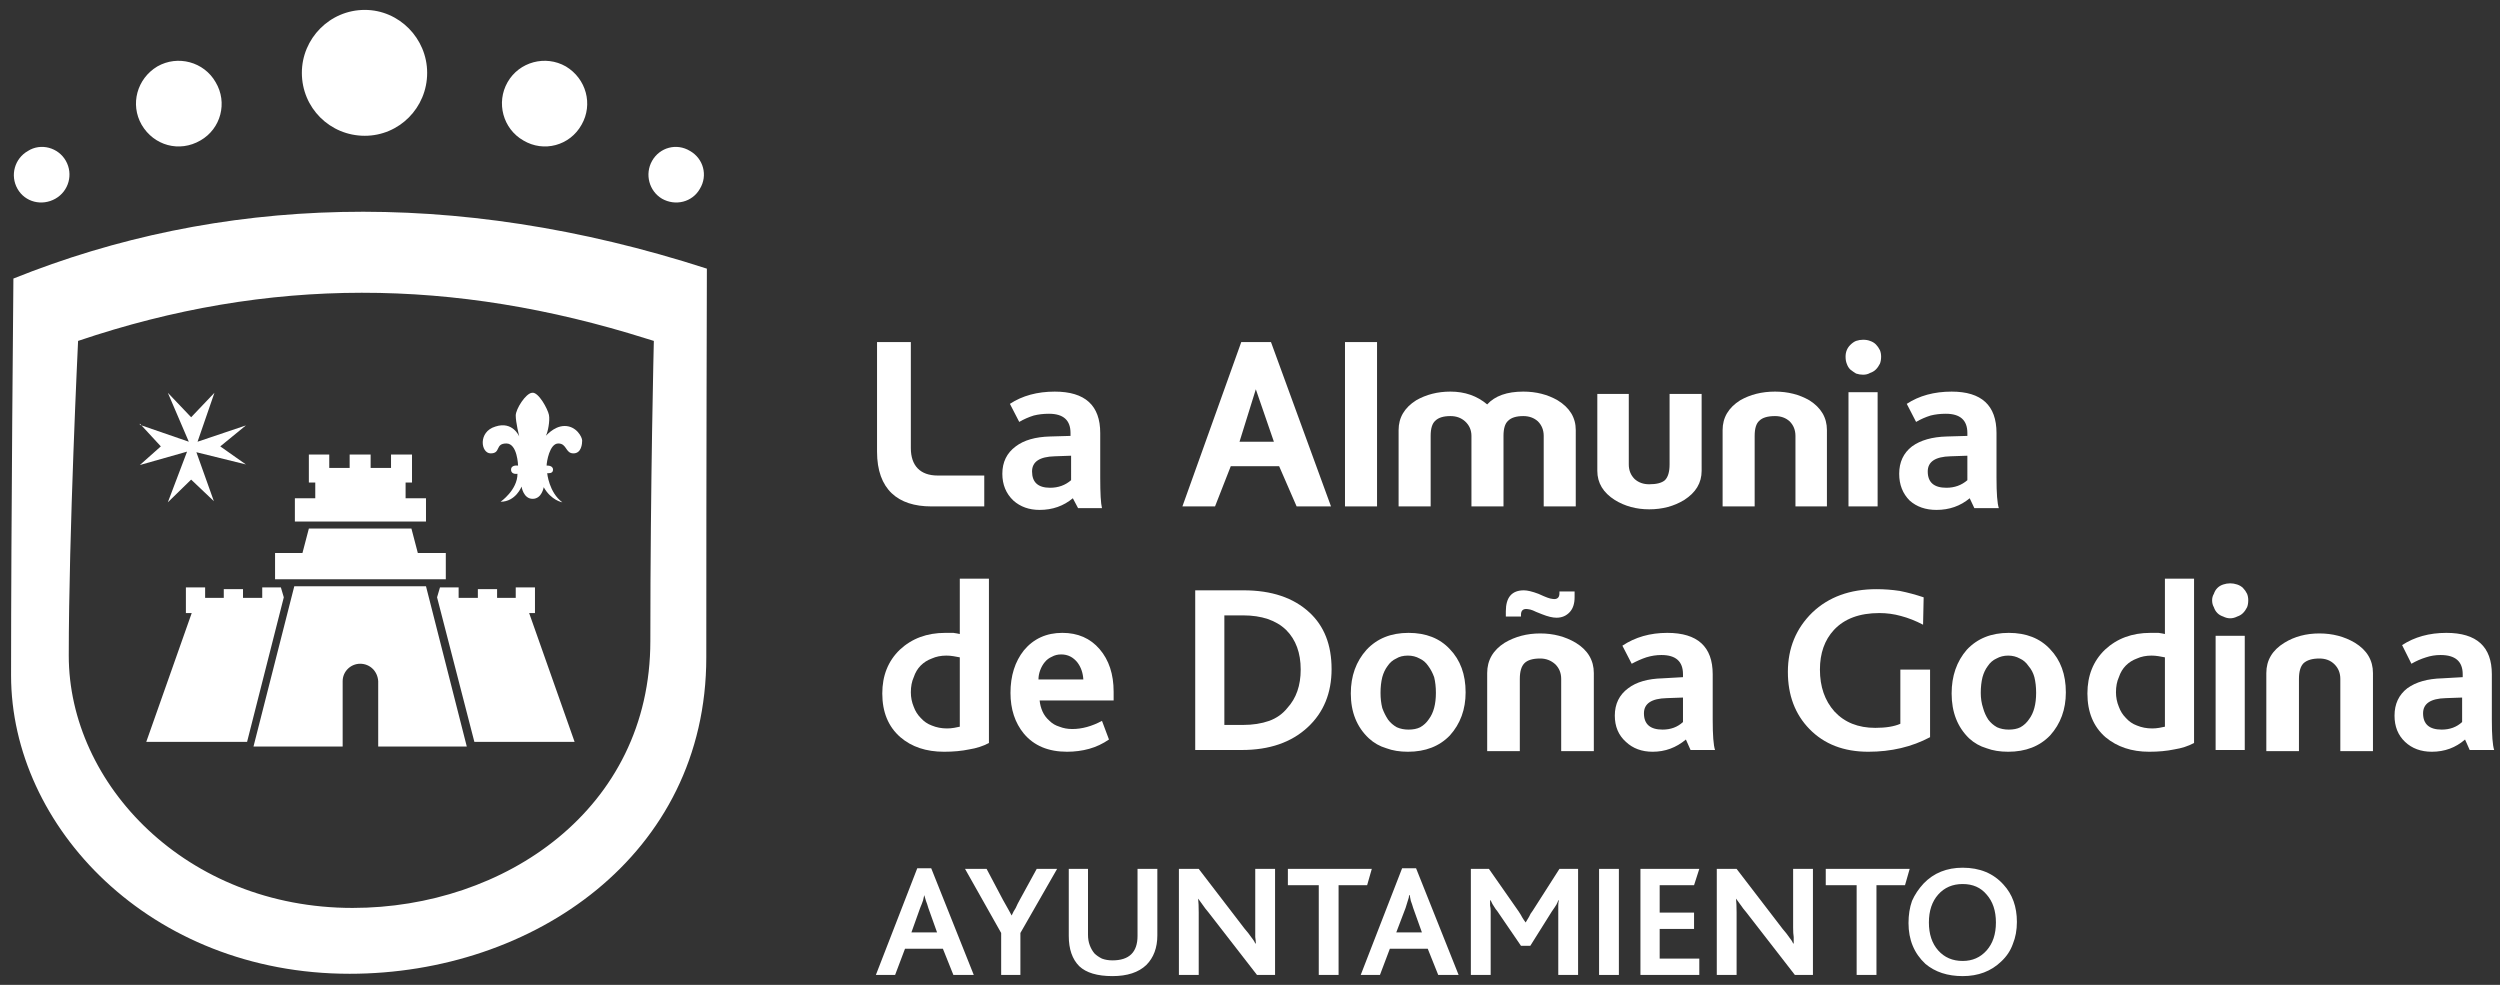 <?xml version="1.0" encoding="UTF-8"?>
<svg xmlns="http://www.w3.org/2000/svg" version="1.2" viewBox="0 0 429 169" width="429" height="169">
  <rect x="0" y="0" width="429" height="169" fill="#333333" stroke="none"/>
  <title>logo-blanco-rojo-horizontal-ayuntamiento-svg</title>
  <style>
		.s0 { fill: #ffffff } 
	</style>
  <g id="Primer plano">
    <path id="&lt;Path&gt;" class="s0" d="m407.2 128.9h-5.6v-12.4q0-1.5-1-2.5-1-1-2.6-1-1.8 0-2.7 0.8-0.8 0.8-0.8 2.7v12.4h-5.6v-13.4q0-3.3 3.1-5.2 2.6-1.6 6-1.6 3.4 0 6.1 1.6 3.1 1.9 3.1 5.2z"></path>
    <path id="&lt;Compound Path&gt;" fill-rule="evenodd" class="s0" d="m169.7 127.5q-1.5 0.8-3.4 1.1-1.9 0.4-4.3 0.4-4.6 0-7.5-2.5-3.1-2.7-3.1-7.5 0-4.6 3-7.5 3.1-2.9 7.8-2.9 0.8 0 1.4 0 0.7 0.1 1.1 0.2v-9.5h5zm-5-14.7q-0.6-0.1-1.1-0.2-0.6-0.1-1.2-0.1-1.4 0-2.5 0.5-1.1 0.4-1.9 1.2-0.8 0.8-1.2 2-0.5 1.1-0.5 2.6 0 1.3 0.5 2.5 0.4 1.1 1.2 1.9 0.8 0.9 1.9 1.3 1.2 0.5 2.6 0.5 0.6 0 1.2-0.1 0.5-0.1 1-0.2z"></path>
    <path id="&lt;Compound Path&gt;" fill-rule="evenodd" class="s0" d="m178.4 120.2q0.1 1 0.5 1.9 0.4 0.9 1.2 1.6 0.7 0.7 1.7 1 1 0.4 2.2 0.4 2.5 0 5.1-1.4l1.2 3.2q-1.6 1.1-3.4 1.6-1.8 0.5-3.8 0.5-4.8 0-7.4-3.1-2.3-2.8-2.3-7 0-4.4 2.3-7.3 2.5-3 6.6-3 4 0 6.4 2.8 2.4 2.8 2.4 7.3v1.5zm7.5-3.6q-0.1-1.7-1-2.9-1.1-1.4-2.8-1.4-0.9 0-1.6 0.4-0.7 0.3-1.2 0.9-0.5 0.6-0.8 1.4-0.3 0.8-0.3 1.6z"></path>
    <path id="&lt;Compound Path&gt;" fill-rule="evenodd" class="s0" d="m228.5 114.8q0 6.2-4.1 10-4.2 3.9-11.3 3.9h-8v-27.4h8.3q7.2 0 11.3 3.8 3.8 3.5 3.8 9.7zm-5.3 0.1q0-4.3-2.5-6.8-2.6-2.5-7.4-2.5h-3.2v18.8h3.2q2.5 0 4.5-0.7 1.9-0.7 3.1-2.2 2.3-2.5 2.3-6.6z"></path>
    <path id="&lt;Compound Path&gt;" fill-rule="evenodd" class="s0" d="m251.5 118.8q0 4.4-2.7 7.4-2.7 2.8-7.2 2.8-2.1 0-3.7-0.6-1.7-0.5-3-1.7-3.1-2.9-3.1-7.7 0-4.5 2.7-7.5 2.7-2.9 7.2-2.9 4.5 0 7.1 2.8 2.7 2.8 2.7 7.4zm-5.1 0.1q0-1.5-0.3-2.7-0.4-1.1-1-1.9-0.6-0.9-1.5-1.3-0.9-0.5-2-0.5-1.2 0-2 0.5-0.9 0.4-1.5 1.3-0.6 0.8-0.9 1.9-0.3 1.2-0.3 2.7 0 1.4 0.3 2.6 0.4 1.1 1 2 0.6 0.8 1.5 1.3 0.9 0.4 2 0.4 1.2 0 2-0.4 0.9-0.5 1.5-1.4 1.2-1.6 1.2-4.5z"></path>
    <g id="&lt;Group&gt;">
      <path id="&lt;Path&gt;" class="s0" d="m273.5 128.9h-5.6v-12.4q0-1.5-1-2.5-1.1-1-2.6-1-1.9 0-2.7 0.8-0.8 0.8-0.8 2.7v12.4h-5.6v-13.4q0-3.3 3-5.2 2.7-1.6 6.1-1.6 3.4 0 6.1 1.6 3.1 1.9 3.1 5.2z"></path>
      <path id="&lt;Path&gt;" class="s0" d="m270.2 102.5q0 1.6-0.8 2.5-0.9 1-2.3 1-1 0-2.5-0.6l-1-0.4q-0.6-0.3-1-0.4-0.5-0.1-0.7-0.1-0.9 0-0.9 1v0.3h-2.6v-0.9q0-3.6 3.1-3.6 0.9 0 2.5 0.6l0.9 0.4q0.7 0.3 1.1 0.4 0.5 0.1 0.7 0.1 0.9 0 0.9-1v-0.3h2.6z"></path>
    </g>
    <path id="&lt;Compound Path&gt;" fill-rule="evenodd" class="s0" d="m290.1 128.7l-0.8-1.8q-2.5 2.1-5.7 2.1-2.8 0-4.6-1.7-1.9-1.7-1.9-4.5 0-3 2.3-4.7 2.1-1.6 5.9-1.7l3.5-0.2v-0.5q0-3.3-3.7-3.3-1.3 0-2.6 0.4-1.2 0.4-2.5 1.1l-1.6-3.1q3.3-2.2 7.7-2.2 7.8 0 7.8 7.1v7.8q0 4 0.4 5.2zm-1.3-9l-2.8 0.1q-3.9 0.1-3.9 2.6 0 2.8 3.2 2.8 2.1 0 3.5-1.3z"></path>
    <path id="&lt;Compound Path&gt;" class="s0" d="m331.2 126.5q-4.7 2.5-10.6 2.5-6.3 0-10.1-3.9-3.7-3.8-3.7-9.8 0-6.1 4.2-10.2 4.2-4 11-4 2 0 4 0.3 2 0.4 4.1 1.1l-0.1 4.7q-1.9-1-3.8-1.5-1.8-0.5-3.7-0.5-5.1 0-7.8 2.9-2.4 2.6-2.4 6.8 0 4.4 2.5 7.2 2.6 2.8 7 2.8 2.7 0 4.3-0.7v-9.3h5.1z"></path>
    <path id="&lt;Compound Path&gt;" fill-rule="evenodd" class="s0" d="m354.5 118.8q0 4.4-2.7 7.4-2.7 2.8-7.2 2.8-2.1 0-3.7-0.6-1.7-0.5-3-1.7-3-2.9-3-7.7 0-4.5 2.6-7.5 2.7-2.9 7.2-2.9 4.5 0 7.1 2.8 2.7 2.8 2.7 7.4zm-5.1 0.1q0-1.5-0.3-2.7-0.3-1.1-1-1.9-0.6-0.9-1.5-1.3-0.9-0.5-2-0.5-1.1 0-2 0.5-0.9 0.4-1.5 1.3-0.6 0.8-0.9 1.9-0.3 1.2-0.3 2.7 0 1.4 0.4 2.6 0.3 1.1 0.9 2 0.6 0.8 1.5 1.3 0.9 0.4 2 0.4 1.2 0 2-0.4 0.9-0.5 1.5-1.4 1.2-1.6 1.2-4.5z"></path>
    <path id="&lt;Compound Path&gt;" fill-rule="evenodd" class="s0" d="m376.5 127.5q-1.5 0.8-3.4 1.1-1.9 0.4-4.3 0.4-4.5 0-7.5-2.5-3.1-2.7-3.1-7.5 0-4.6 3-7.5 3.1-2.9 7.8-2.9 0.8 0 1.4 0 0.7 0.1 1.1 0.2v-9.5h5zm-5-14.7q-0.6-0.1-1.1-0.2-0.6-0.1-1.2-0.1-1.4 0-2.5 0.5-1.1 0.4-1.9 1.2-0.8 0.8-1.2 2-0.5 1.1-0.5 2.6 0 1.3 0.5 2.5 0.4 1.1 1.2 1.9 0.8 0.9 1.9 1.3 1.2 0.5 2.6 0.5 0.6 0 1.2-0.1 0.5-0.1 1-0.2z"></path>
    <path id="&lt;Compound Path&gt;" class="s0" d="m385.8 103q0 0.7-0.2 1.2-0.3 0.6-0.7 1-0.4 0.4-1 0.6-0.6 0.3-1.2 0.3-0.6 0-1.2-0.3-0.6-0.2-1-0.6-0.4-0.4-0.6-1-0.3-0.5-0.3-1.2 0-0.6 0.3-1.1 0.2-0.6 0.6-1 0.4-0.4 1-0.6 0.6-0.2 1.2-0.2 0.6 0 1.2 0.2 0.6 0.2 1 0.6 0.4 0.4 0.7 1 0.2 0.5 0.2 1.1zm-5.6 6.1h5v19.6h-5z"></path>
    <g id="&lt;Group&gt;">
      <path id="&lt;Path&gt;" class="s0" d="m168.9 86.9h-9.1c-5.7 0-9.3-2.9-9.3-9.4v-18.8h5.8v18.2c0 3 1.6 4.7 4.6 4.7 1.4 0 8 0 8 0z"></path>
      <path id="&lt;Compound Path&gt;" fill-rule="evenodd" class="s0" d="m228.4 86.9h-5.9l-3-6.9h-8.3l-2.7 6.9h-5.6l10.1-28.2h5.1zm-9.8-11.1l-3.1-9-2.8 9z"></path>
      <path id="&lt;Path&gt;" class="s0" d="m313.5 86.9h-5.4v-12.1q0-1.5-1-2.5-1-0.9-2.5-0.9-1.9 0-2.7 0.8-0.8 0.7-0.8 2.6v12.1h-5.5v-13.1q0-3.2 3-5.1 2.6-1.5 6-1.5 3.3 0 5.9 1.5 3 1.9 3 5.1z"></path>
      <path id="&lt;Path&gt;" class="s0" d="m292 80.8q0 3.1-3 5-2.6 1.6-6 1.6-3.3 0-5.9-1.6-3-1.9-3-5v-13.2h5.4v12.1q0 1.5 1 2.5 1 0.9 2.5 0.9 1.9 0 2.7-0.7 0.8-0.8 0.8-2.7v-12.1h5.5z"></path>
      <path id="&lt;Path&gt;" class="s0" d="m270.4 86.9h-5.5v-12.1q0-1.5-1-2.5-1-0.9-2.5-0.9-1.8 0-2.6 0.8-0.8 0.7-0.8 2.6v12.1h-5.5v-12.1q0-1.5-1.1-2.5-1-0.9-2.5-0.9-1.8 0-2.6 0.8-0.8 0.7-0.8 2.6v12.1h-5.5v-13.1q0-3.2 3-5.1 2.6-1.5 5.9-1.5 3.7 0 6.3 2.2 2-2.2 6.2-2.2 3.3 0 5.9 1.5 3.1 1.9 3.1 5.1z"></path>
      <path id="&lt;Path&gt;" class="s0" d="m230.8 58.7h5.5v28.2h-5.5z"></path>
      <path id="&lt;Compound Path&gt;" fill-rule="evenodd" class="s0" d="m338.8 87.2l-0.8-1.7q-2.4 2-5.7 2-2.8 0-4.6-1.6-1.8-1.8-1.8-4.6 0-3 2.2-4.7 2.2-1.6 6-1.7l3.5-0.1v-0.5q0-3.3-3.7-3.3-1.4 0-2.6 0.3-1.3 0.4-2.5 1.1l-1.6-3.1q3.2-2.1 7.7-2.1 7.7 0 7.7 7.1v7.7q0 4 0.4 5.2zm-1.2-9l-2.9 0.1q-3.9 0.1-3.9 2.6 0 2.8 3.2 2.8 2.1 0 3.6-1.3z"></path>
      <path id="&lt;Compound Path&gt;" fill-rule="evenodd" class="s0" d="m185 87.2l-0.9-1.7q-2.4 2-5.7 2-2.7 0-4.5-1.6-1.9-1.8-1.9-4.6 0-3 2.3-4.7 2.1-1.6 5.9-1.7l3.5-0.1v-0.5q0-3.3-3.7-3.3-1.4 0-2.6 0.3-1.3 0.4-2.5 1.1l-1.6-3.1q3.2-2.1 7.7-2.1 7.8 0 7.8 7.1v7.7q0 4 0.3 5.2zm-1.2-9l-2.8 0.1q-3.9 0.1-3.9 2.6 0 2.8 3.1 2.8 2.1 0 3.6-1.3z"></path>
      <path id="&lt;Compound Path&gt;" class="s0" d="m322.8 61.2q0 0.7-0.2 1.2-0.3 0.6-0.7 1-0.4 0.4-1 0.6-0.5 0.3-1.2 0.3-0.6 0-1.2-0.2-0.5-0.3-1-0.7-0.4-0.4-0.6-1-0.2-0.5-0.2-1.2 0-0.6 0.2-1.1 0.2-0.5 0.6-0.9 0.5-0.5 1-0.7 0.6-0.2 1.2-0.2 0.7 0 1.2 0.2 0.6 0.2 1 0.6 0.4 0.4 0.7 1 0.2 0.5 0.2 1.1zm-5.6 6.1h5v19.6h-5z"></path>
    </g>
    <path id="&lt;Compound Path&gt;" fill-rule="evenodd" class="s0" d="m423.8 128.7l-0.8-1.8q-2.4 2.1-5.7 2.1-2.8 0-4.6-1.7-1.8-1.7-1.8-4.5 0-3 2.2-4.7 2.2-1.6 6-1.7l3.5-0.2v-0.5q0-3.3-3.8-3.3-1.3 0-2.5 0.4-1.3 0.4-2.5 1.1l-1.6-3.2q3.2-2.1 7.6-2.1 7.8 0 7.8 7.1v7.8q0 4 0.4 5.2zm-1.3-9l-2.8 0.1q-3.9 0.1-3.9 2.6 0 2.8 3.2 2.8 2.1 0 3.5-1.3z"></path>
    <g id="&lt;Group&gt;">
      <path id="&lt;Path&gt;" class="s0" d="m62.6 23.3c-6 0-10.8-4.8-10.8-10.8 0-5.9 4.8-10.8 10.8-10.8 5.9 0 10.7 4.9 10.7 10.8 0 6-4.8 10.8-10.7 10.8z"></path>
      <path id="&lt;Path&gt;" class="s0" d="m99.8 21.4c-2 3.6-6.5 4.8-10 2.7-3.5-2-4.7-6.5-2.7-10 2-3.5 6.5-4.7 10-2.7 3.5 2.1 4.7 6.5 2.7 10z"></path>
      <path id="&lt;Path&gt;" class="s0" d="m120.1 32.4c-1.3 2.3-4.2 3-6.5 1.7-2.2-1.3-3-4.2-1.7-6.5 1.3-2.3 4.2-3.1 6.5-1.7 2.3 1.3 3.1 4.2 1.7 6.5z"></path>
      <path id="&lt;Path&gt;" class="s0" d="m24.3 21.4c-2-3.5-0.8-7.9 2.7-10 3.5-2 8-0.8 10 2.7 2.1 3.5 0.9 8-2.6 10-3.6 2.1-8 0.9-10.1-2.7z"></path>
      <path id="&lt;Path&gt;" class="s0" d="m3 32.4c-1.3-2.3-0.5-5.2 1.8-6.5 2.2-1.4 5.2-0.6 6.5 1.7 1.3 2.3 0.5 5.2-1.8 6.5-2.3 1.3-5.2 0.6-6.5-1.7z"></path>
      <g id="&lt;Group&gt;">
        <path id="&lt;Compound Path&gt;" fill-rule="evenodd" class="s0" d="m2.3 47.8c35.1-14.1 75.4-15.8 119-1.7 0 0-0.1 32.6-0.1 66.7 0 34-29.8 54.3-61.2 54.3-34.3 0-58.1-25.3-58.1-51.2 0-25.8 0.4-68.1 0.4-68.1zm108.6 10.3c-33-10.4-64.7-10.7-97.5 0.4 0 0-1.6 33.1-1.6 54 0 22.1 20.2 43.3 48.7 43.3 26 0 51.1-16.9 51.1-45.8 0-27.5 0.6-51.5 0.6-51.5z"></path>
        <path id="&lt;Path&gt;" class="s0" d="m76.5 99.4h-29.3v-4.5h4.7l1.1-4.2h17.6l1.1 4.2h4.8z"></path>
        <path id="&lt;Path&gt;" class="s0" d="m73.1 89.5h-22.5v-4h3.5v-2.7h-1.1v-4.8h3.5v2.3h3.5v-2.3h3.6v2.3h3.5v-2.3h3.6v4.8h-1.1v2.7h3.5z"></path>
        <path id="&lt;Path&gt;" class="s0" d="m42.4 127.3h-17.3l7.8-22.1h-1v-4.4h3.3v1.8h3.2v-1.5h3.3v1.5h3.3v-1.8h3.2l0.5 1.7z"></path>
        <path id="&lt;Path&gt;" class="s0" d="m81.4 127.3h17.2l-7.8-22.1h1v-4.4h-3.3v1.8h-3.2v-1.5h-3.3v1.5h-3.3v-1.8h-3.2l-0.5 1.7z"></path>
        <path id="&lt;Path&gt;" class="s0" d="m80.1 128.1h-15.2v-11.2c-0.1-1.7-1.4-3-3.1-3-1.6 0-3 1.3-3 3v11.2h-15.3l7-27.5h22.6z"></path>
        <path id="&lt;Path&gt;" class="s0" d="m24 72.9l8.4 2.9-3.6-8.4 4 4.2 4-4.2-2.9 8.4 8.3-2.8-4.4 3.6 4.4 3.1-8.5-2.1 3 8.4-3.9-3.7-4 3.9 3.3-8.7-8.1 2.3 3.6-3.2-3.6-3.9"></path>
        <path id="&lt;Path&gt;" class="s0" d="m88.9 79.9c0 0-0.1-3.8-2-3.8-2 0-0.9 1.7-2.7 1.7-1.7 0-2.2-3.7 0.8-4.6 3-1 4.1 1.7 4.1 1.7 0 0-0.6-2.4-0.6-3.6 0-1.1 1.7-3.8 2.8-3.9 1.1-0.2 2.7 2.8 2.9 3.8 0.2 1-0.2 3-0.5 3.5-0.2 0.4 1.2-1.6 3.2-1.6 2 0 3 1.9 3 2.5 0 0.5-0.1 2.2-1.5 2.2-1.4 0-1.1-1.7-2.6-1.7-1.5 0-2 3.2-2 3.8 0 0 1.1-0.1 1.1 0.7 0 0.7-0.8 0.6-1 0.6 0 0 0.3 3.3 2.6 5 0 0-1.9-0.3-3.2-2.6 0 0-0.3 2-1.9 2-1.6 0-1.9-2.1-1.9-2.1 0 0-1 2.6-3.6 2.6 0 0 2.9-2 2.9-4.8 0 0-1.1 0.2-1.1-0.7 0-0.9 1.2-0.7 1.2-0.7z"></path>
      </g>
    </g>
    <g id="&lt;Group&gt;">
      <g id="&lt;Group&gt;">
        <path id="&lt;Compound Path&gt;" fill-rule="evenodd" class="s0" d="m163.6 167.3l-1.8-4.5h-6.5l-1.7 4.5h-3.3l7.1-18.3h2.4l7.3 18.3zm-4.3-11.5q-0.2-0.7-0.4-1.2-0.2-0.6-0.3-1-0.1 0.4-0.2 0.9-0.2 0.6-0.5 1.3l-1.5 4.2h4.4z"></path>
        <path id="&lt;Compound Path&gt;" class="s0" d="m175.1 160.1v7.2h-3.3v-7.2l-6.2-11h3.7l2.8 5.3q0.5 0.9 0.9 1.6 0.4 0.7 0.6 1.1 0.3-0.7 0.7-1.3 0.3-0.7 0.7-1.4l2.9-5.3h3.5z"></path>
        <path id="&lt;Compound Path&gt;" class="s0" d="m198.6 160.5q0 3.2-1.9 5.1-2 1.9-5.8 1.9-3.9 0-5.7-1.7-1.8-1.8-1.8-5.2v-11.5h3.3v11.3q0 1 0.3 1.8 0.3 0.8 0.8 1.4 0.5 0.5 1.3 0.9 0.8 0.3 1.8 0.3 4.3 0 4.3-4.2v-11.5h3.4z"></path>
        <path id="&lt;Compound Path&gt;" class="s0" d="m215.7 167.3l-8.3-10.7q-0.6-0.7-1-1.3-0.5-0.7-0.8-1.1 0.1 0.9 0.1 2.4v10.7h-3.4v-18.2h3.4l7.9 10.3q0.7 0.8 1.1 1.4 0.5 0.6 0.7 1.1h0.1q0-0.4-0.1-1.1 0-0.6 0-1.6v-10.1h3.4v18.2z"></path>
        <path id="&lt;Compound Path&gt;" class="s0" d="m234.6 151.9h-4.9v15.4h-3.4v-15.4h-5.3v-2.8h14.4z"></path>
        <path id="&lt;Compound Path&gt;" fill-rule="evenodd" class="s0" d="m246.8 167.3l-1.8-4.5h-6.5l-1.7 4.5h-3.3l7.1-18.3h2.4l7.3 18.3zm-4.3-11.5q-0.2-0.7-0.4-1.2-0.1-0.6-0.2-1h-0.1q0 0.4-0.2 0.9-0.2 0.6-0.4 1.3l-1.6 4.2h4.4z"></path>
        <path id="&lt;Compound Path&gt;" class="s0" d="m267.4 167.3v-10.8q0-0.6 0-1.1 0-0.5 0.1-0.9h-0.1q-0.1 0.3-0.3 0.7-0.3 0.5-0.8 1.2l-3.7 5.9h-1.6l-4.1-6q-0.2-0.2-0.5-0.7-0.3-0.4-0.6-1.1h-0.1q0 0.4 0 0.9 0.1 0.4 0.1 1v10.9h-3.4v-18.2h3.1l5.1 7.3q0.4 0.6 0.6 1 0.3 0.5 0.6 0.9 0.3-0.5 0.6-1 0.2-0.5 0.6-1l4.6-7.2h3.2v18.2z"></path>
        <path id="&lt;Compound Path&gt;" class="s0" d="m274.4 149.1h3.4v18.2h-3.4z"></path>
        <path id="&lt;Compound Path&gt;" class="s0" d="m281.5 167.3v-18.2h10.1l-0.9 2.8h-5.9v4.7h5.9v2.8h-5.9v5.1h6.8v2.8z"></path>
        <path id="&lt;Compound Path&gt;" class="s0" d="m308 167.3l-8.3-10.7q-0.6-0.7-1-1.3-0.5-0.7-0.8-1.1 0.1 0.9 0.1 2.4v10.7h-3.4v-18.2h3.4l7.9 10.3q0.7 0.8 1.1 1.4 0.5 0.6 0.7 1.1h0.1q0-0.4 0-1.1-0.1-0.6-0.1-1.6v-10.1h3.4v18.2z"></path>
        <path id="&lt;Compound Path&gt;" class="s0" d="m326.9 151.9h-4.9v15.4h-3.4v-15.4h-5.3v-2.8h14.4z"></path>
        <path id="&lt;Compound Path&gt;" fill-rule="evenodd" class="s0" d="m346.1 158.2q0 2.1-0.7 3.8-0.6 1.7-2 3-2.6 2.5-6.6 2.5-3.9 0-6.4-2.1-2.9-2.7-2.9-7 0-2.1 0.6-3.8 0.7-1.6 2-3 2.6-2.7 6.7-2.7 4.4 0 7 2.9 2.3 2.5 2.3 6.4zm-3.6 0.1q0-3-1.6-4.8-1.5-1.8-4.1-1.8-2.6 0-4.2 1.8-1.6 1.8-1.6 4.8 0 3 1.6 4.8 1.6 1.8 4.2 1.8 2.5 0 4.1-1.8 1.6-1.8 1.6-4.8z"></path>
      </g>
    </g>
  </g>
</svg>
